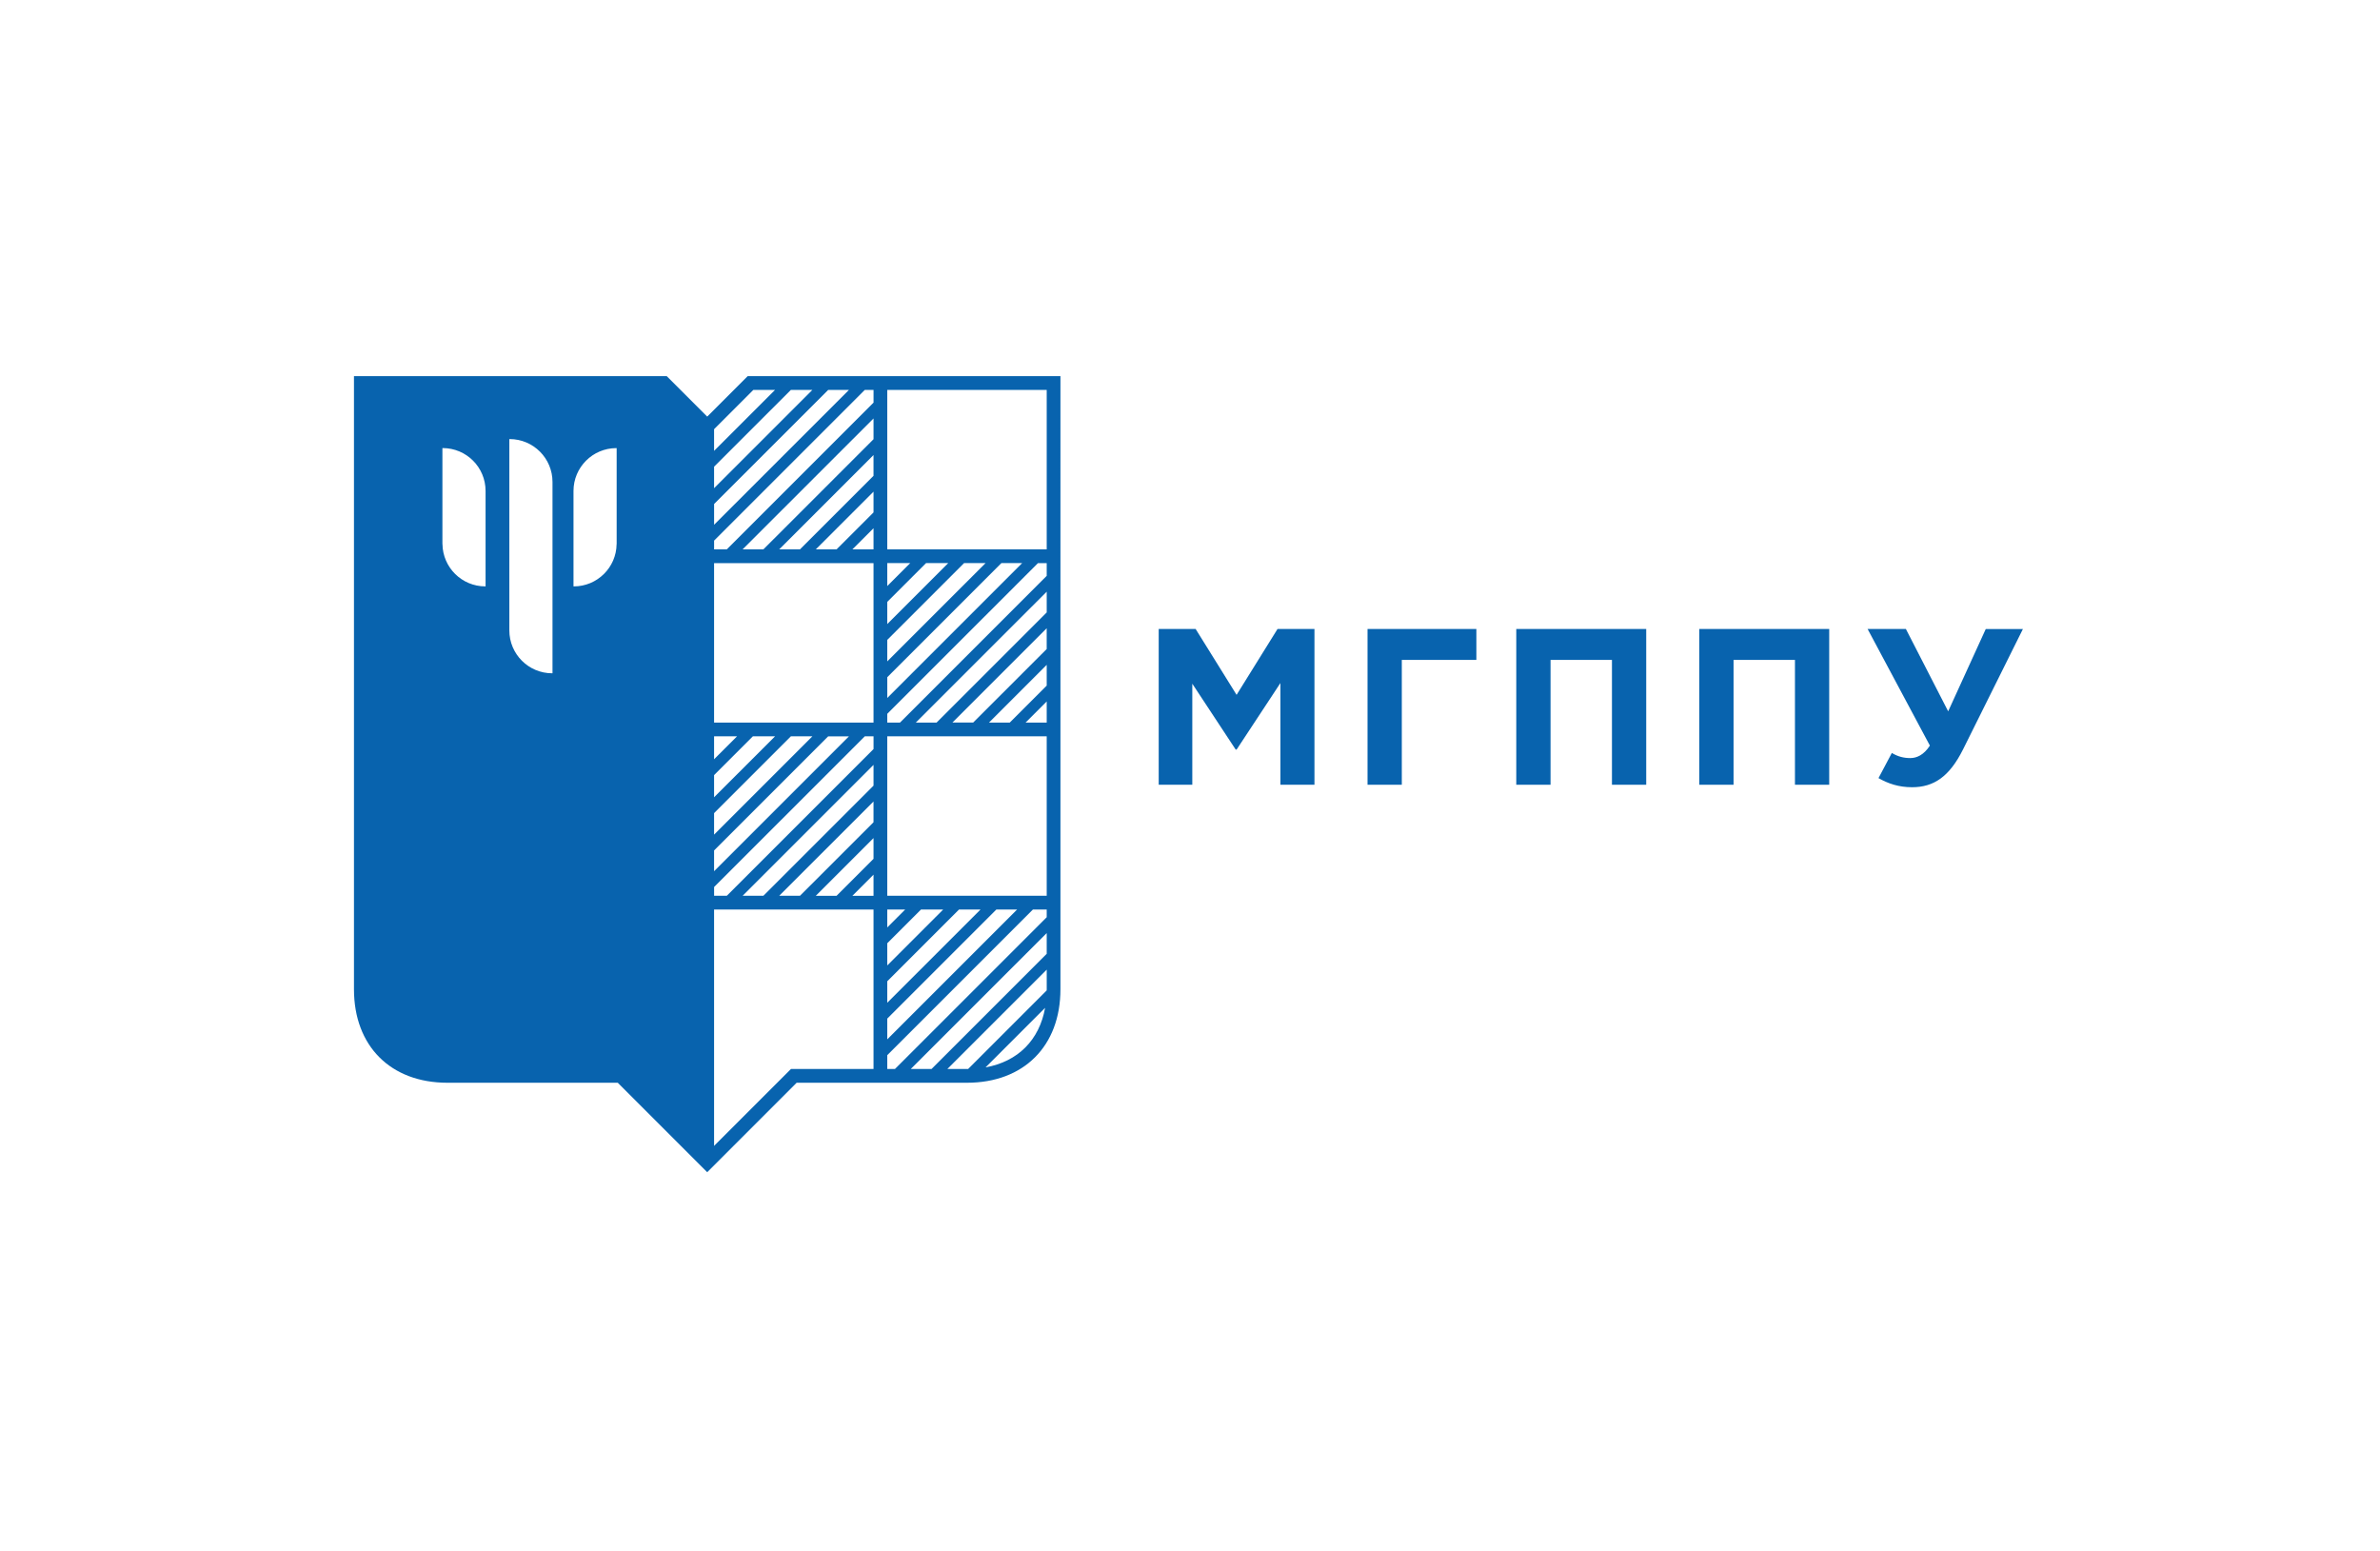 <?xml version="1.0" encoding="UTF-8"?>
<svg id="_Слой_1" data-name="Слой 1" xmlns="http://www.w3.org/2000/svg" viewBox="0 0 1391.81 907.09">
  <defs>
    <style>
      .cls-1 {
        fill: #0863ae;
      }
    </style>
  </defs>
  <polygon class="cls-1" points="723.15 406.29 699.2 367.78 677.61 367.78 677.61 458.86 697.25 458.86 697.25 399.78 722.63 438.3 723.15 438.3 748.78 399.39 748.78 458.86 768.69 458.86 768.69 367.78 747.09 367.78 723.15 406.29"/>
  <polygon class="cls-1" points="799.73 458.86 819.77 458.86 819.77 385.86 863.37 385.86 863.37 367.78 799.73 367.78 799.73 458.86"/>
  <polygon class="cls-1" points="886.71 458.86 906.75 458.86 906.75 385.86 942.66 385.86 942.66 458.86 962.7 458.86 962.7 367.78 886.71 367.78 886.71 458.86"/>
  <polygon class="cls-1" points="993.73 458.86 1013.77 458.86 1013.77 385.86 1049.68 385.86 1049.68 458.86 1069.71 458.86 1069.71 367.78 993.73 367.78 993.73 458.86"/>
  <path class="cls-1" d="m1161.27,367.78l-21.99,48.15-24.73-48.15h-22.39l36.43,68.19c-3.64,5.59-7.8,7.29-11.45,7.29s-7.16-.78-10.8-2.99l-7.81,14.71c5.73,3.25,11.85,5.33,19.65,5.33,12.76,0,21.86-6.25,29.8-22.12l35.01-70.39h-21.73Z"/>
  <path class="cls-1" d="m437.23,219.95l-23.65,23.66-23.66-23.66h-182.92v358.5c0,33.2,21.45,54.66,54.65,54.66h99.62l52.3,52.31,52.3-52.31h99.61c33.2,0,54.66-21.45,54.66-54.66V219.95h-182.92Zm-153.26,122.91s-.12.01-.17.01c-13.74,0-24.88-11.05-25.05-24.75h-.03v-56.1c.07,0,.12-.02.17-.02,13.85,0,25.07,11.22,25.07,25.06v55.79Zm39.13,50.81c-.07,0-.12.02-.17.02-13.86,0-25.07-11.24-25.07-25.07v-111.87c.06,0,.12-.01.17-.01,13.85,0,25.07,11.24,25.07,25.08v111.86Zm37.52-75.54h-.03c-.16,13.7-11.32,24.75-25.05,24.75-.05,0-.1-.01-.16-.01v-55.79c0-13.84,11.23-25.06,25.07-25.06.05,0,.11.02.17.02v56.1Zm56.97-67.17l22.96-22.97h12.69l-35.65,35.64v-12.68Zm0,21.93l44.91-44.9h12.57l-57.48,57.47v-12.57Zm0,21.83l66.74-66.73h12.14l-78.87,78.86v-12.13Zm0,135.83h13.42l-13.42,13.41v-13.41Zm0,22.67l22.68-22.67h12.97l-35.65,35.64v-12.97Zm0,22.23l44.91-44.9h12.57l-57.48,57.47v-12.57Zm0,21.83l66.73-66.72h12.14l-78.87,78.86v-12.14Zm93.24,127.79h-48.28l-44.96,44.96v-138.19h93.24v93.24Zm0-101.28h-12.35l12.35-12.35v12.35Zm0-21.61l-21.61,21.61h-12.14l33.75-33.74v12.14Zm0-21.4l-43.01,43h-12.14l55.14-55.13v12.13Zm0-21.39l-64.4,64.39h-12.14l76.54-76.53v12.14Zm0-21.39l-85.79,85.78h-7.44v-5.12l88.13-88.12h5.11v7.45Zm0-15.49h-93.24v-93.24h93.24v93.24Zm0-101.28h-12.35l12.35-12.35v12.35Zm0-21.61l-21.61,21.61h-12.14l33.75-33.74v12.14Zm0-21.4l-43.01,43h-12.14l55.14-55.14v12.14Zm0-21.39l-64.4,64.39h-12.14l76.54-76.53v12.13Zm0-21.39l-85.79,85.79h-7.44v-5.12l88.13-88.12h5.11v7.46Zm8.04,93.82h13.42l-13.42,13.42v-13.42Zm0,22.67l22.68-22.67h12.97l-35.65,35.65v-12.97Zm0,22.23l44.91-44.9h12.57l-57.48,57.47v-12.57Zm0,21.83l66.74-66.73h12.14l-78.87,78.86v-12.13Zm0,135.83h10.47l-10.47,10.47v-10.47Zm0,19.72l19.73-19.72h12.97l-32.7,32.7v-12.97Zm0,22.23l41.96-41.95h12.57l-54.53,54.52v-12.57Zm0,21.83l63.79-63.78h12.14l-75.93,75.91v-12.13Zm57.49,28.52l34.81-34.81c-3.4,18.89-15.92,31.41-34.81,34.81Zm35.75-45.68c0,.23-.01.45-.01.68l-45.92,45.92c-.23,0-.45.01-.68.01h-11.47l58.09-58.08v11.47Zm0-20.72l-67.35,67.34h-12.14l79.49-79.47v12.13Zm0-21.39l-88.74,88.73h-4.5v-8.07l85.18-85.17h8.06v4.5Zm0-12.54h-93.24v-93.24h93.24v93.24Zm0-101.28h-12.35l12.35-12.35v12.35Zm0-21.61l-21.61,21.61h-12.14l33.75-33.75v12.14Zm0-21.4l-43.01,43h-12.14l55.14-55.14v12.14Zm0-21.39l-64.4,64.4h-12.14l76.54-76.53v12.13Zm0-21.39l-85.8,85.79h-7.44v-5.12l88.13-88.12h5.11v7.45Zm0-15.49h-93.24v-93.24h93.24v93.24Z"/>
</svg>